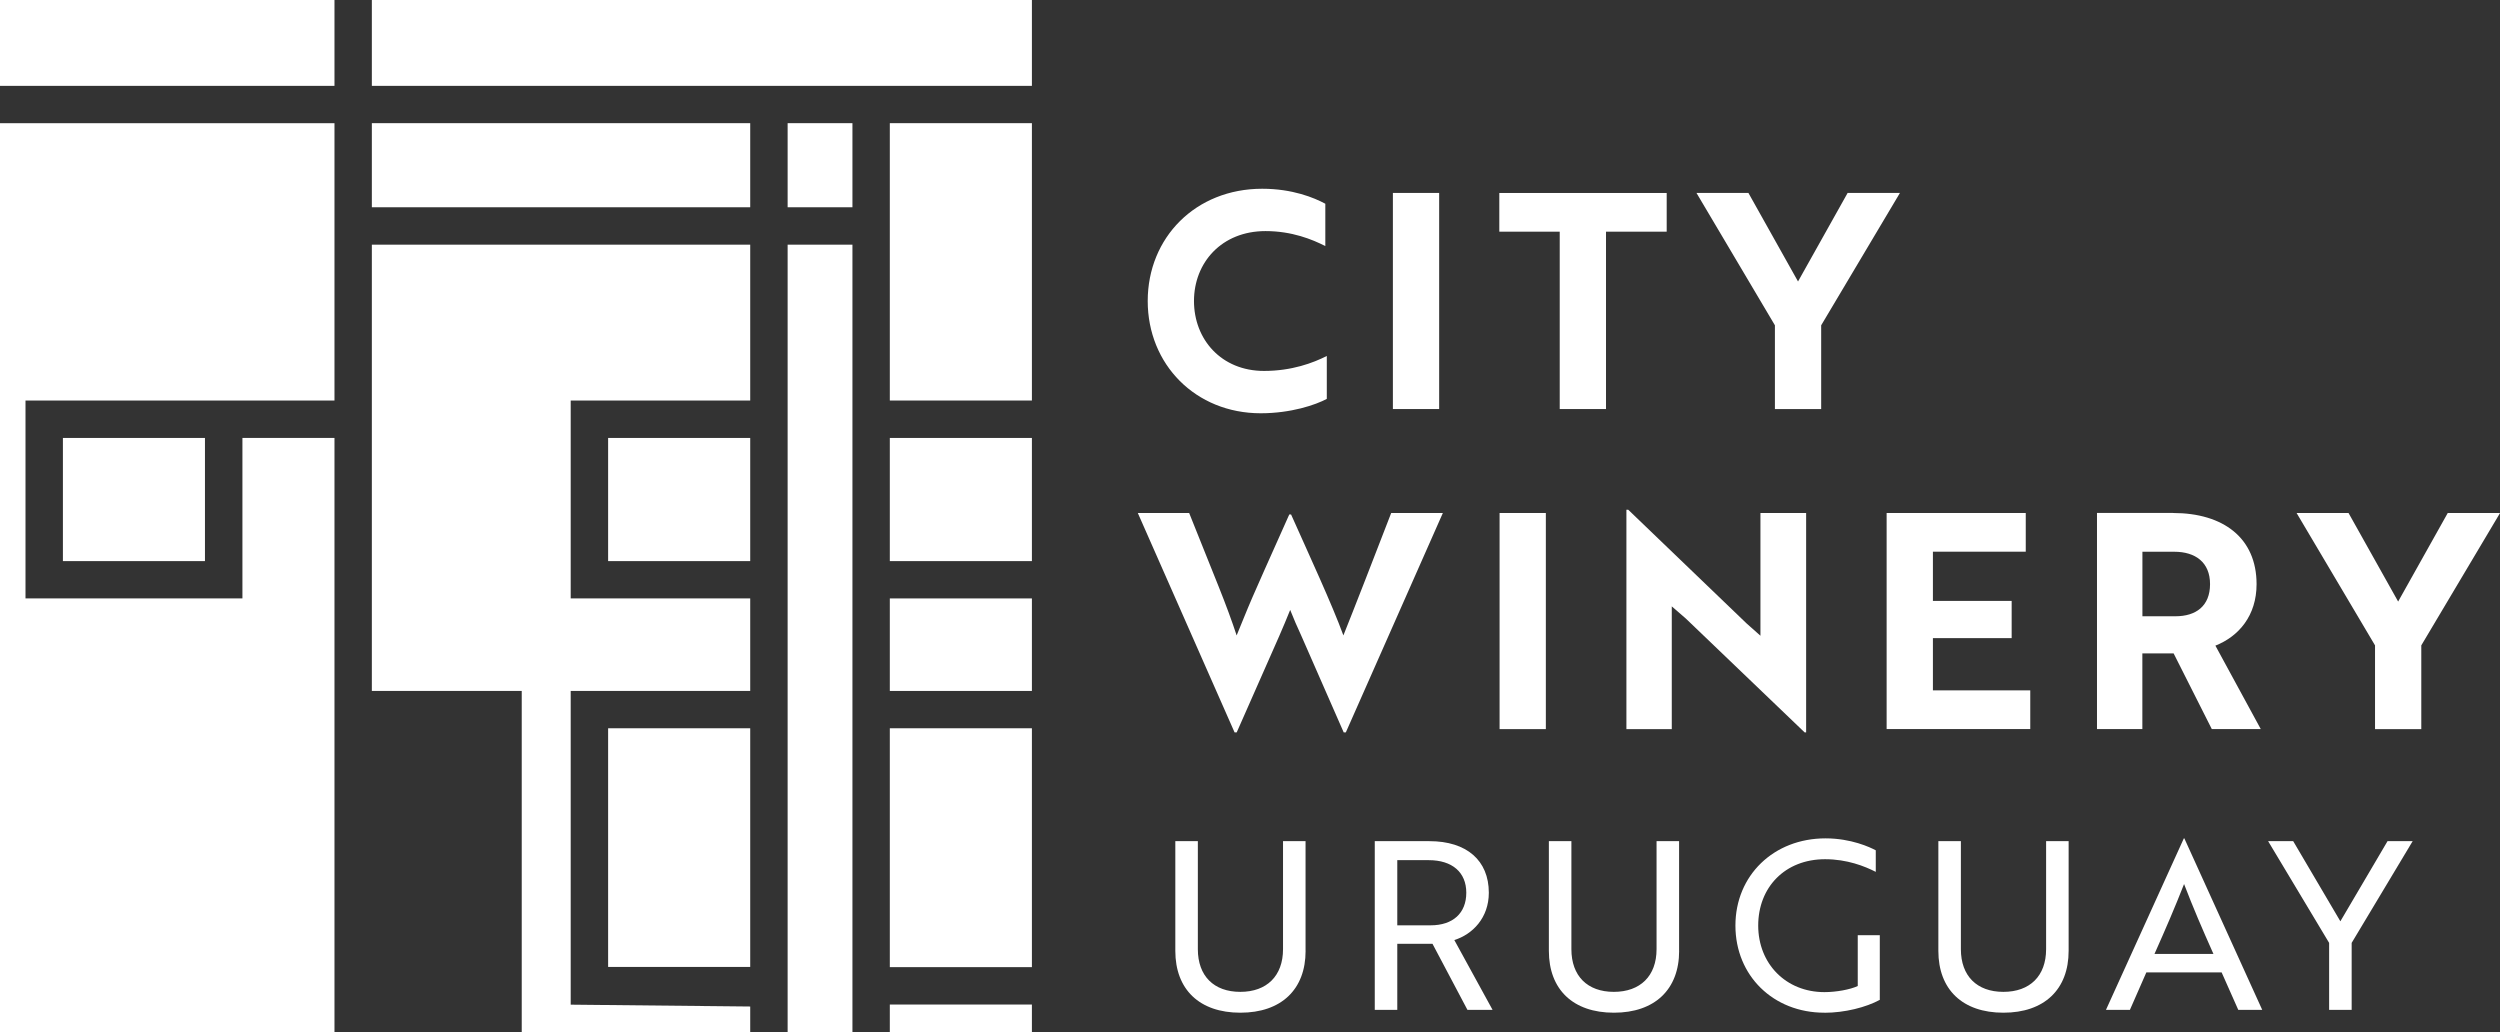 <?xml version="1.0" encoding="UTF-8"?>
<svg xmlns="http://www.w3.org/2000/svg" width="172" height="71" viewBox="0 0 172 71" fill="none">
  <rect x="0" y="0" width="172" height="71" fill="#333333" stroke="none"/>
  <g clip-path="url(#clip0_470_356)">
    <path d="M58.648 8.474H54.189V14.26H58.648V8.474Z" fill="white"></path>
    <path d="M70.995 8.474H61.219V27.556H70.995V8.474Z" fill="white"></path>
    <path d="M70.995 30.131H61.219V38.604H70.995V30.131Z" fill="white"></path>
    <path d="M70.995 41.172H61.219V47.537H70.995V41.172Z" fill="white"></path>
    <path d="M70.995 69.11H61.219V71H70.995V69.11Z" fill="white"></path>
    <path d="M70.995 50.105H61.219V66.539H70.995V50.105Z" fill="white"></path>
    <path d="M58.648 16.831H54.189V71H58.648V16.831Z" fill="white"></path>
    <path d="M51.615 50.105H41.839V66.525H51.615V50.105Z" fill="white"></path>
    <path d="M51.615 30.131H41.839V38.604H51.615V30.131Z" fill="white"></path>
    <path d="M35.895 71V47.537H25.583V16.831H51.615V27.556H39.264V41.172H51.615V47.537H39.264V69.121L51.615 69.248V71H35.895Z" fill="white"></path>
    <path d="M14.101 30.131H4.328V38.604H14.101V30.131Z" fill="white"></path>
    <path d="M0 71V8.474H23.012V27.556H1.754V41.172H16.679V30.131H23.012V71H0Z" fill="white"></path>
    <path d="M51.615 8.474H25.583V14.26H51.615V8.474Z" fill="white"></path>
    <path d="M70.995 0H25.583V5.907H70.995V0Z" fill="white"></path>
    <path d="M23.012 0H0V5.907H23.012V0Z" fill="white"></path>
    <path d="M91.182 16.93C90.292 16.474 88.888 15.899 87.068 15.899C84.049 15.899 82.146 18.066 82.146 20.71C82.146 23.354 84.027 25.52 86.963 25.52C88.884 25.52 90.354 24.963 91.284 24.49V27.443C90.518 27.855 88.822 28.433 86.737 28.433C82.252 28.433 78.963 25.069 78.963 20.71C78.963 16.351 82.252 12.986 86.839 12.986C88.928 12.986 90.416 13.605 91.182 14.017V16.93Z" fill="white"></path>
    <path d="M95.831 28.142V13.274H99.014V28.142H95.831Z" fill="white"></path>
    <path d="M110.493 15.939V28.142H107.309V15.939H103.153V13.277H114.668V15.939H110.493Z" fill="white"></path>
    <path d="M120.291 13.274L123.704 19.366L127.117 13.274H130.716L125.297 22.381V28.142H122.114V22.381L116.717 13.274H120.294H120.291Z" fill="white"></path>
    <path d="M81.814 35.294L83.841 40.352C84.337 41.591 84.771 42.767 85.081 43.717C85.307 43.182 85.763 42.024 86.157 41.117L86.985 39.238L88.702 35.396H88.826C90.088 38.226 91.659 41.612 92.425 43.717C92.961 42.395 94.843 37.563 95.714 35.294H99.269L92.593 50.389H92.447L89.53 43.739C89.26 43.16 88.994 42.541 88.764 41.962C88.538 42.541 88.268 43.16 88.02 43.739L85.085 50.389H84.939L78.281 35.294H81.818H81.814Z" fill="white"></path>
    <path d="M103.171 50.163V35.294H106.354V50.163H103.171Z" fill="white"></path>
    <path d="M124.159 50.389L115.992 42.563L115.018 41.718V50.163H111.897V35.069H112.021L120.167 42.894L121.118 43.739V35.294H124.262V50.389H124.159Z" fill="white"></path>
    <path d="M129.8 50.163V35.294H139.372V37.956H132.984V41.343H138.402V43.903H132.984V47.497H139.682V50.159H129.8V50.163Z" fill="white"></path>
    <path d="M149.506 35.294C152.959 35.294 155.252 37.009 155.252 40.189C155.252 42.355 154.031 43.783 152.419 44.42L155.54 50.159H152.171L149.546 44.955H147.394V50.159H144.273V35.291H149.506V35.294ZM147.398 37.96V42.399H149.673C151.081 42.399 152.051 41.696 152.051 40.189C152.051 38.681 151.037 37.96 149.589 37.96H147.398Z" fill="white"></path>
    <path d="M161.579 35.294L164.992 41.387L168.405 35.294H172.004L166.585 44.402V50.163H163.402V44.402L158.005 35.294H161.582H161.579Z" fill="white"></path>
    <path d="M89.825 65.418C89.825 68.079 88.148 69.674 85.336 69.674C82.525 69.674 80.862 68.079 80.862 65.418V57.872H82.412V65.305C82.412 67.144 83.51 68.24 85.333 68.24C87.156 68.24 88.272 67.144 88.272 65.305V57.872H89.822V65.418H89.825Z" fill="white"></path>
    <path d="M98.347 57.872C100.899 57.872 102.431 59.194 102.431 61.419C102.431 63.16 101.3 64.289 100.057 64.675L102.69 69.481H100.961L98.555 64.933H96.133V69.481H94.584V57.872H98.347ZM96.133 59.179V63.662H98.427C99.962 63.662 100.881 62.825 100.881 61.419C100.881 60.013 99.911 59.179 98.299 59.179H96.137H96.133Z" fill="white"></path>
    <path d="M115.525 65.418C115.525 68.079 113.847 69.674 111.036 69.674C108.225 69.674 106.562 68.079 106.562 65.418V57.872H108.112V65.305C108.112 67.144 109.209 68.24 111.032 68.24C112.856 68.24 113.971 67.144 113.971 65.305V57.872H115.521V65.418H115.525Z" fill="white"></path>
    <path d="M125.516 69.674C121.997 69.674 119.397 67.125 119.397 63.677C119.397 60.228 122.03 57.679 125.596 57.679C127.357 57.679 128.663 58.291 129.053 58.502V59.984C128.295 59.598 127.084 59.114 125.567 59.114C122.807 59.114 120.965 61.047 120.965 63.677C120.965 66.306 122.872 68.258 125.52 68.258C126.344 68.258 127.295 68.079 127.813 67.839V64.34H129.33V68.79C128.378 69.307 126.909 69.678 125.52 69.678L125.516 69.674Z" fill="white"></path>
    <path d="M142.322 65.418C142.322 68.079 140.645 69.674 137.833 69.674C135.022 69.674 133.359 68.079 133.359 65.418V57.872H134.909V65.305C134.909 67.144 136.007 68.24 137.833 68.24C139.66 68.24 140.772 67.144 140.772 65.305V57.872H142.322V65.418Z" fill="white"></path>
    <path d="M150.249 57.679H150.282L155.642 69.481H153.994L152.849 66.903H147.668L146.537 69.481H144.889L150.249 57.679ZM152.284 65.629C151.493 63.855 150.895 62.468 150.264 60.822C149.619 62.468 149.021 63.852 148.229 65.629H152.28H152.284Z" fill="white"></path>
    <path d="M157.772 57.872L161.017 63.385L164.262 57.872H165.991L161.794 64.871V69.481H160.244V64.871L156.047 57.872H157.776H157.772Z" fill="white"></path>
  </g>
  <defs>
    <clipPath id="clip0_470_356">
      <rect width="172" height="71" fill="white"></rect>
    </clipPath>
  </defs>
</svg>
